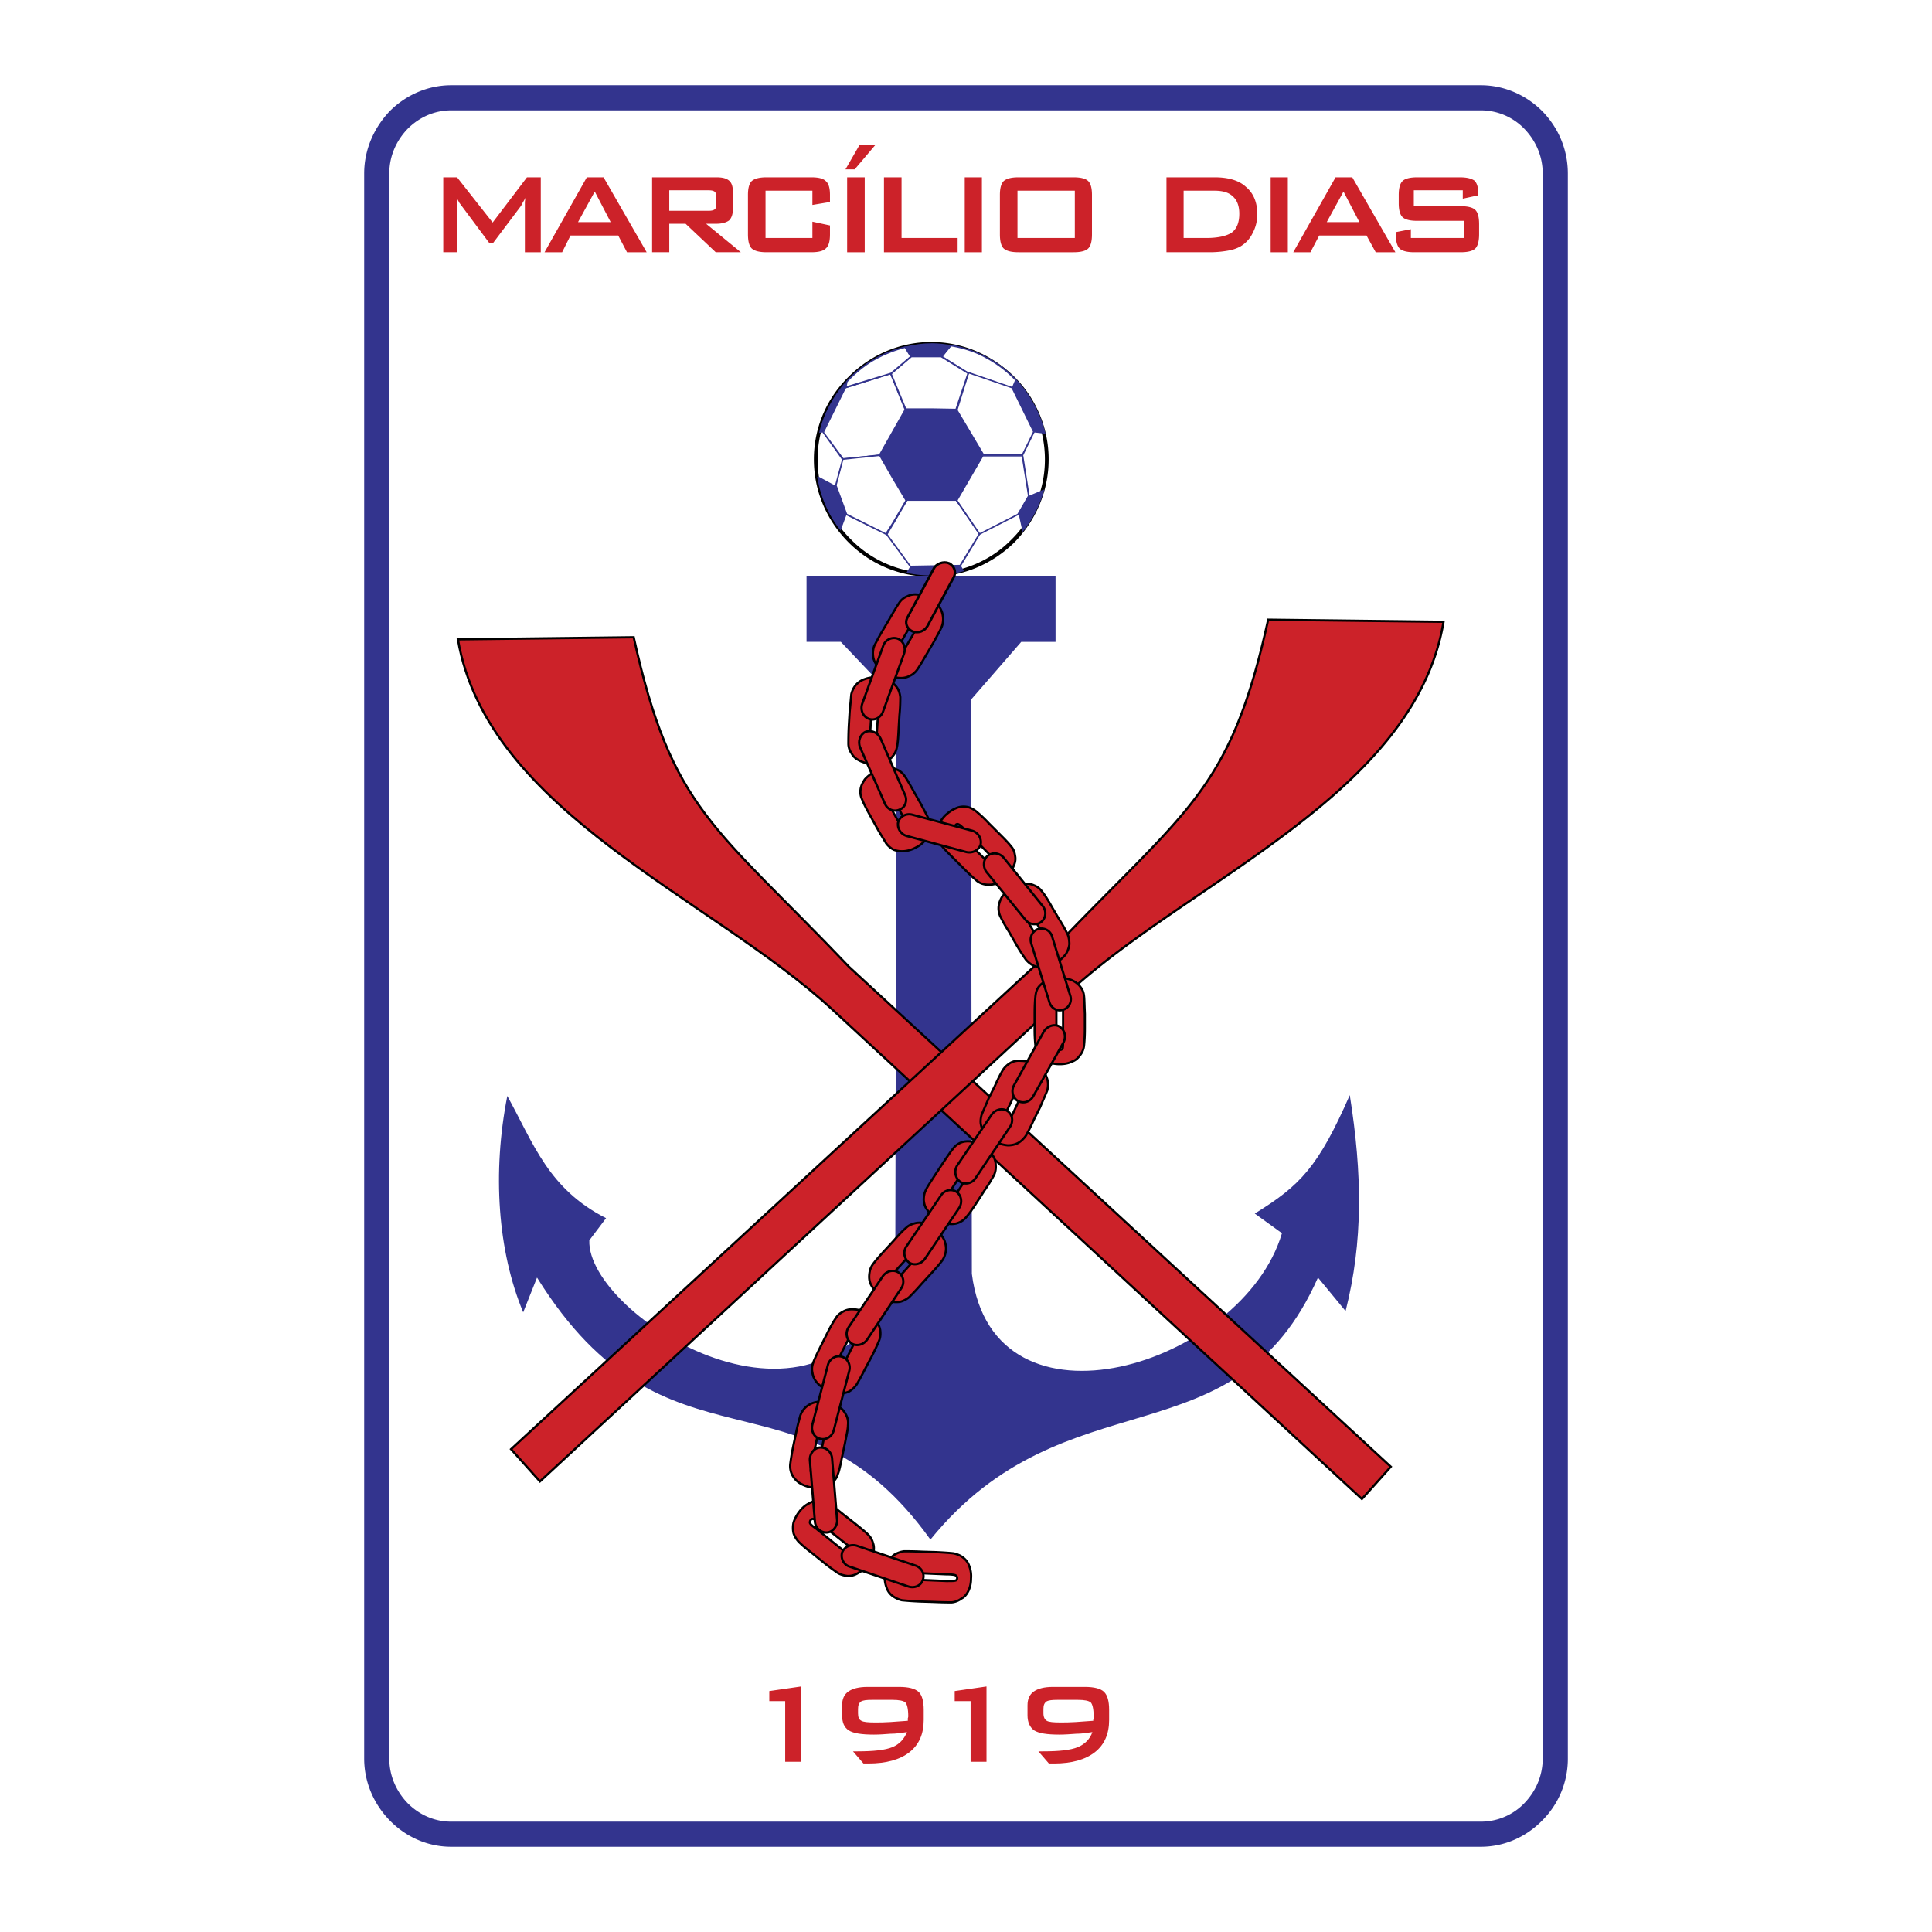 <svg xmlns="http://www.w3.org/2000/svg" width="2500" height="2500" viewBox="0 0 192.756 192.756"><g fill-rule="evenodd" clip-rule="evenodd"><path fill="#fff" d="M0 0h192.756v192.756H0V0z"/><path d="M45.019 9.757h102.718c4.092 0 7.434 3.424 7.434 7.558v158.127c0 4.134-3.342 7.558-7.434 7.558H45.019c-4.092 0-7.432-3.424-7.432-7.558V17.314c-.001-4.133 3.34-7.557 7.432-7.557z" fill="#fff"/><path d="M45.019 8.504h102.718c2.381 0 4.553 1.002 6.139 2.589 1.586 1.629 2.547 3.8 2.547 6.222v158.127a8.678 8.678 0 0 1-2.547 6.181c-1.586 1.628-3.758 2.63-6.139 2.63H45.019c-2.38 0-4.551-1.002-6.138-2.63-1.545-1.587-2.547-3.758-2.547-6.181V17.314c0-2.422 1.002-4.593 2.547-6.222 1.586-1.586 3.758-2.588 6.138-2.588zm102.717 2.505H45.019c-1.711 0-3.215.71-4.342 1.837-1.127 1.169-1.837 2.714-1.837 4.468v158.127c0 1.754.71 3.299 1.837 4.468 1.127 1.128 2.631 1.838 4.342 1.838h102.718c1.713 0 3.258-.71 4.344-1.838 1.127-1.169 1.836-2.714 1.836-4.468V17.314c0-1.754-.709-3.299-1.836-4.468a6.025 6.025 0 0 0-4.345-1.837z" fill="#33348e"/><path d="M78.339 175.775v-6.054h-1.586v-1.003l3.173-.459v7.516h-1.587zm12.151-2.963c-.542.083-1.085.167-1.67.167-.543.041-1.086.083-1.628.083-1.211 0-2.046-.125-2.506-.417-.459-.292-.668-.794-.668-1.503v-1.003c0-.626.209-1.085.626-1.378.417-.292 1.044-.459 1.921-.459h3.131c.96 0 1.587.167 1.963.501.334.334.501.919.501 1.796v1.002c0 1.378-.459 2.463-1.42 3.215-.96.752-2.338 1.128-4.092 1.128h-.5l-1.044-1.212h.459c1.587 0 2.756-.125 3.466-.417s1.169-.794 1.461-1.503zm.084-1.128v-.25c.042-.084.042-.167.042-.209 0-.752-.125-1.211-.292-1.378-.208-.167-.626-.251-1.294-.251h-2.046c-.543 0-.877.042-1.086.167-.208.168-.292.376-.292.752v.418c0 .375.083.626.334.751.209.126.668.167 1.336.167.459 0 .96 0 1.545-.041.542-.042 1.127-.084 1.753-.126zm6.263 4.091v-6.054H95.25v-1.003l3.173-.459v7.516h-1.586zm12.151-2.963c-.543.083-1.086.167-1.629.167-.584.041-1.127.083-1.67.083-1.211 0-2.047-.125-2.506-.417-.418-.292-.668-.794-.668-1.503v-1.003c0-.626.209-1.085.627-1.378.418-.292 1.043-.459 1.92-.459h3.174c.918 0 1.586.167 1.92.501s.502.919.502 1.796v1.002c0 1.378-.459 2.463-1.42 3.215s-2.338 1.128-4.051 1.128h-.541l-1.045-1.212h.459c1.629 0 2.756-.125 3.467-.417.709-.293 1.211-.794 1.461-1.503zm.084-1.128c0-.083 0-.167.041-.25v-.209c0-.752-.125-1.211-.293-1.378-.209-.167-.625-.251-1.293-.251h-2.047c-.543 0-.877.042-1.086.167-.209.168-.291.376-.291.752v.418c0 .375.125.626.334.751.209.126.668.167 1.336.167.459 0 .959 0 1.545-.041.543-.042 1.127-.084 1.754-.126z" fill="#cc2229"/><path d="M92.912 57.358c6.348 0 11.525-5.177 11.525-11.525 0-6.347-5.178-11.524-11.525-11.524s-11.524 5.177-11.524 11.524c0 6.348 5.177 11.525 11.524 11.525z" fill="#fff"/><path d="M92.912 34.267c3.173 0 6.055 1.336 8.184 3.424a11.489 11.489 0 0 1 3.383 8.142c0 3.174-1.295 6.055-3.383 8.185-2.129 2.088-5.01 3.382-8.184 3.382s-6.055-1.294-8.142-3.382c-2.13-2.13-3.424-5.011-3.424-8.185 0-3.173 1.294-6.054 3.424-8.142 2.087-2.087 4.969-3.424 8.142-3.424zm8.1 3.465c-2.045-2.087-4.926-3.382-8.1-3.382s-6.055 1.294-8.101 3.382c-2.088 2.088-3.382 4.928-3.382 8.101 0 3.174 1.294 6.055 3.382 8.101 2.046 2.088 4.927 3.383 8.101 3.383s6.055-1.295 8.1-3.383a11.318 11.318 0 0 0 3.383-8.101c0-3.173-1.295-6.012-3.383-8.101z" stroke="#000" stroke-width=".29" stroke-miterlimit="2.613"/><path fill="#33348e" stroke="#33348e" stroke-width=".125" stroke-miterlimit="2.613" d="M87.734 45.333l1.295-2.214 1.294-2.255h5.136l1.294 2.255 1.296 2.214-1.296 2.254-1.294 2.255h-5.136l-1.294-2.255-1.295-2.254z"/><path d="M101.348 37.9l-.336.835-4.383-1.503-2.672-1.67.918-1.085c2.506.417 4.76 1.669 6.473 3.423z" fill="#fff"/><path d="M101.43 37.941l-.334.835-.041.042h-.084l-4.384-1.503-2.672-1.67-.042-.042.042-.084.876-1.085.042-.042h.042c1.253.209 2.463.626 3.549 1.211a10.544 10.544 0 0 1 2.965 2.254l.041.042v.042zm-.459.71l.293-.71a11.778 11.778 0 0 0-2.924-2.213c-1.043-.584-2.212-.96-3.465-1.169l-.793 1.002 2.547 1.587 4.342 1.503z" fill="#33348e"/><path d="M101.682 51.22l1.043-1.712 1.379-.584a11.787 11.787 0 0 1-2.047 4.008l-.375-1.712zM81.596 47.587l1.712.919 1.086 2.839-.543 1.462c-1.169-1.504-1.921-3.257-2.255-5.22zM84.227 38.359l.125.292-2.213 4.426-.334.042c.418-1.753 1.295-3.382 2.422-4.76zM101.389 37.941l-.334.71 2.088 4.426 1.086.125a12.209 12.209 0 0 0-2.84-5.261zM90.532 57.107l.375-.626 4.886-.042.292.501c-1.002.292-2.004.417-3.09.417a11.966 11.966 0 0 1-2.463-.25z" fill="#33348e" stroke="#33348e" stroke-width=".125" stroke-miterlimit="2.613"/><path fill="#fff" d="M88.444 53.308l2.005-3.424h4.968l2.298 3.382-1.922 3.173-4.969.042-2.38-3.173z"/><path d="M88.403 53.266l2.004-3.424V49.8h5.053l.042.042 2.296 3.382v.084l-1.92 3.173h-.084l-4.928.083h-.084l-2.38-3.215-.042-.042.043-.041zm2.129-3.299l-1.962 3.341 2.296 3.131 4.886-.083 1.879-3.09-2.255-3.299h-4.844z" fill="#33348e"/><path fill="#fff" d="M95.459 40.948l1.169-3.758 4.343 1.503 2.213 4.384-1.168 2.297-3.926.042-2.631-4.468z"/><path d="M95.375 40.906l1.169-3.758.042-.083.042.042 4.383 1.503.043.042 2.172 4.426.041.042h-.041l-1.129 2.297-.041.042h-.041l-3.925.041h-.041v-.042l-2.673-4.468v-.084h-.001zm1.295-3.633l-1.128 3.633 2.631 4.426 3.799-.042 1.086-2.213-2.129-4.342-4.259-1.462z" fill="#33348e"/><path fill="#fff" d="M82.139 43.119l2.213-4.468 4.51-1.378 1.461 3.633-2.589 4.51-3.632.376-1.963-2.673z"/><path d="M82.098 43.119l2.171-4.468.042-.042h.042l4.51-1.419h.083v.042l1.42 3.632.042.042h-.042l-2.547 4.552v.042h-.042l-3.675.375h-.084l-1.92-2.672-.042-.042.042-.042zm2.296-4.384l-2.171 4.384 1.92 2.589 3.549-.334 2.547-4.51-1.419-3.507-4.426 1.378z" fill="#33348e"/><path fill="#fff" d="M95.459 49.925l2.59-4.467h3.967l.625 4.05-1.086 1.795-3.84 1.963-2.256-3.341z"/><path d="M95.375 49.884l2.589-4.468H102.056l.041.042.627 4.008v.084l-1.086 1.795h-.041v.042l-3.842 1.963-.041.042-.043-.083-2.296-3.341v-.084zm2.715-4.343l-2.547 4.384 2.213 3.257 3.758-1.921 1.043-1.795-.625-3.925H98.09z" fill="#33348e"/><path fill="#fff" d="M84.102 45.792l3.674-.376 1.336 2.296 1.295 2.213-1.295 2.256-.709 1.085-3.967-1.963-1.044-2.881.71-2.63z"/><path d="M84.102 45.75l3.675-.417h.083v.042l1.336 2.297 1.253 2.213.042.042-.042.042-1.253 2.255-.751 1.085-.042.083-.042-.042-3.967-1.963v-.042h-.042l-1.044-2.881v-.042l.71-2.63v-.042h.084zm3.632-.25l-3.591.375-.668 2.547 1.043 2.84 3.842 1.921.668-1.044 1.294-2.213-1.294-2.171-1.294-2.255z" fill="#33348e"/><path fill="#fff" d="M88.904 37.273l2.004-1.711h3.007l2.671 1.67-1.211 3.591h-5.01l-1.461-3.55z"/><path d="M88.862 37.232l2.004-1.712v-.042h3.049l.042.042 2.672 1.671h.084l-.042.083-1.211 3.591v.042H90.283v-.042l-1.461-3.549v-.042l.04-.042zm2.088-1.587l-1.962 1.67 1.419 3.424h2.505l2.422.042 1.169-3.508-2.63-1.628H90.95z" fill="#33348e"/><path d="M84.478 38.108l-.083.543 4.51-1.378 1.962-1.67-.542-.96a11.337 11.337 0 0 0-5.847 3.465z" fill="#fff"/><path d="M84.561 38.108l-.083.418 4.384-1.336 1.921-1.629-.501-.835a12.6 12.6 0 0 0-3.09 1.253c-1.003.584-1.88 1.336-2.631 2.129zm-.25.543l.083-.584.042-.042a11.255 11.255 0 0 1 2.672-2.171c.96-.584 2.046-1.002 3.174-1.294h.083v.042l.584.96v.042l-.042.042-1.962 1.67-4.551 1.42-.125.042.042-.127z" fill="#33348e"/><path d="M90.866 35.562l3.132-.042.877-1.043c-.626-.083-1.253-.167-1.879-.167-.919 0-1.795.125-2.672.334l.542.918z" fill="#33348e" stroke="#33348e" stroke-width=".125" stroke-miterlimit="2.613"/><path d="M80.469 57.441h24.843v6.598h-3.422l-5.012 5.762.084 57.288c2.129 16.911 27.016 9.145 30.94-4.05l-2.713-1.963c4.551-2.798 6.346-4.677 9.479-11.816 1.252 7.892 1.336 14.614-.418 21.546l-2.756-3.341c-8.309 18.748-25.096 9.437-38.666 26.139-13.028-18.205-26.223-5.22-39.25-26.139l-1.378 3.466c-2.547-6.097-3.09-13.946-1.587-21.588 2.631 4.761 4.092 9.27 9.854 12.193l-1.67 2.213c-.292 7.558 23.55 22.631 30.523 3.507l.125-57.372-5.553-5.845h-3.424v-6.598h.001z" fill="#33348e"/><path d="M45.687 63.788l17.537-.209c3.8 17.245 8.059 18.79 21.462 32.862l54.074 49.896-2.881 3.216-52.905-48.896C70.907 89.551 48.61 80.991 45.687 63.788z" fill="#cc2229" stroke="#000" stroke-width=".221" stroke-miterlimit="2.613"/><path d="M144.021 62.034l-17.496-.208c-3.801 17.245-8.059 18.79-21.463 32.862L50.99 144.585l2.881 3.215 52.862-48.896c12.109-11.107 34.406-19.667 37.288-36.87zM93.413 154.856c.835.042 1.419.084 1.754.125.334.084.668.209.918.418.292.209.501.501.627.877.125.334.208.751.166 1.211 0 .459-.083.835-.25 1.211-.167.334-.376.626-.71.793a1.938 1.938 0 0 1-.96.376c-.334 0-.918 0-1.795-.042l-1.378-.042a31.63 31.63 0 0 1-1.795-.125 2.608 2.608 0 0 1-.918-.417 1.708 1.708 0 0 1-.626-.877 2.854 2.854 0 0 1-.167-1.253c0-.418.125-.835.25-1.169a2.3 2.3 0 0 1 .71-.836c.292-.166.626-.292.96-.334.334 0 .918 0 1.795.042l1.419.042zm-2.839 2.046c-.375-.042-.626 0-.71.042-.125 0-.167.083-.208.25 0 .084.042.168.125.251.083.083.334.083.793.125l3.842.167c.501 0 .793 0 .877-.041.125 0 .208-.126.208-.251s-.083-.251-.208-.292c-.125-.042-.418-.084-.919-.084l-3.8-.167zM85.271 151.976c.626.501 1.085.877 1.336 1.127.25.251.417.543.501.877.125.334.084.71 0 1.086-.083.376-.292.71-.584 1.086-.25.375-.584.626-.918.793a1.882 1.882 0 0 1-1.044.292c-.334-.042-.668-.125-.96-.292-.293-.209-.794-.543-1.462-1.086l-1.085-.877c-.668-.501-1.086-.877-1.336-1.127a2.406 2.406 0 0 1-.543-.877 2.397 2.397 0 0 1 0-1.086 3.47 3.47 0 0 1 .585-1.086c.292-.375.584-.626.918-.793a1.882 1.882 0 0 1 1.044-.292c.376.042.71.125 1.002.292.292.209.752.543 1.42 1.086l1.126.877zm-3.466 0a4.92 4.92 0 0 0-.626-.418c-.125-.042-.208 0-.292.084-.083.125-.083.208-.083.292.042.125.209.292.584.543l3.006 2.422c.376.292.626.459.751.501.083.042.208 0 .292-.126.083-.083.083-.208 0-.333-.042-.084-.292-.293-.668-.627l-2.964-2.338zM84.018 145.336c-.167.835-.292 1.42-.417 1.712-.084.334-.293.627-.543.877-.251.251-.585.376-.96.459a3.134 3.134 0 0 1-1.252 0 3.359 3.359 0 0 1-1.128-.459 2.305 2.305 0 0 1-.71-.835 1.967 1.967 0 0 1-.167-1.002c.042-.334.125-.919.292-1.754l.292-1.378c.167-.835.334-1.378.417-1.712.125-.334.292-.626.584-.877.25-.209.543-.376.918-.459a3.134 3.134 0 0 1 1.252 0c.46.125.835.25 1.128.459.334.209.542.501.71.835.167.334.208.668.167 1.002 0 .334-.125.919-.292 1.754l-.291 1.378zm-1.545-3.09c.083-.376.083-.626.083-.751 0-.084-.083-.168-.208-.209-.125 0-.209 0-.292.083-.083.084-.167.335-.25.752l-.793 3.758c-.084.501-.125.794-.125.919a.43.43 0 0 0 .25.209c.125.041.25-.042.292-.126.083-.125.167-.417.251-.918l.792-3.717zM86.315 136.567c-.376.752-.668 1.253-.835 1.545a2.412 2.412 0 0 1-.751.71c-.334.167-.668.209-1.044.209-.417-.042-.793-.167-1.211-.376s-.71-.417-.96-.71a1.849 1.849 0 0 1-.459-1.002c-.083-.334-.042-.668.083-1.002s.375-.877.751-1.629l.626-1.252c.375-.752.668-1.253.877-1.545.167-.293.417-.501.751-.669.292-.166.668-.25 1.044-.209.375 0 .793.126 1.211.335.375.208.709.459.96.751.25.293.375.585.459.961.042.334.042.668-.083 1.002-.125.334-.375.877-.751 1.628l-.668 1.253zm-.669-3.381c.167-.334.25-.585.25-.71.042-.084-.042-.167-.125-.25-.125-.042-.209-.042-.292 0-.125.041-.25.25-.459.668l-1.754 3.424c-.208.417-.334.71-.334.835s.042.208.167.25c.125.084.25.042.334-.042.083-.083.25-.333.501-.793l1.712-3.382zM91.91 128.133c-.542.627-.96 1.044-1.211 1.294a2.38 2.38 0 0 1-.918.46c-.334.042-.71.042-1.044-.084a2.73 2.73 0 0 1-1.086-.668 3.17 3.17 0 0 1-.751-.96c-.167-.334-.209-.668-.167-1.044.042-.376.125-.668.334-.96.208-.293.584-.752 1.169-1.378l.96-1.044c.543-.627.96-1.044 1.211-1.253.25-.251.584-.376.919-.459.334-.084.709-.042 1.043.041.376.126.752.376 1.085.669.334.292.585.626.752.96.125.334.209.71.167 1.044-.042.375-.167.71-.334.96-.209.293-.585.752-1.169 1.378l-.96 1.044zm.251-3.466c.25-.25.417-.459.459-.584.042-.084 0-.209-.125-.293-.083-.083-.167-.083-.251-.083-.125.042-.292.208-.584.543l-2.589 2.839c-.334.376-.501.585-.585.71-.042.126 0 .209.125.292.083.126.209.126.334.042.083-.042.334-.251.668-.626l2.548-2.84zM97.463 119.949c-.459.71-.792 1.169-1.043 1.461a1.876 1.876 0 0 1-1.879.668 3.197 3.197 0 0 1-1.127-.459 2.926 2.926 0 0 1-.876-.877c-.251-.292-.334-.626-.376-1.002 0-.334.042-.668.208-1.002.125-.292.459-.794.918-1.503l.794-1.211c.459-.669.793-1.17 1.002-1.42.209-.292.501-.501.835-.627.334-.125.668-.125 1.044-.083.375.083.793.25 1.168.501.377.25.668.501.877.835.209.292.334.626.334 1.003a1.95 1.95 0 0 1-.166 1.002c-.168.292-.459.835-.961 1.545l-.752 1.169zm-.334-3.466c.209-.293.334-.543.377-.627a.385.385 0 0 0-.125-.292c-.127-.083-.209-.083-.293-.042-.125.042-.25.251-.501.585l-2.129 3.257c-.25.376-.417.668-.417.752-.042.125 0 .25.125.292.125.084.251.084.334 0 .125-.083.292-.334.542-.752l2.087-3.173z" fill="#cc2229" stroke="#000" stroke-width=".221" stroke-miterlimit="2.613"/><path d="M103.143 111.724a18.26 18.26 0 0 1-.793 1.586c-.209.293-.459.543-.752.71s-.668.251-1.045.251a3.559 3.559 0 0 1-1.211-.334c-.375-.209-.709-.418-.959-.71a2.122 2.122 0 0 1-.502-.961c-.084-.334-.041-.668.043-1.002.125-.334.375-.877.709-1.67l.627-1.253c.334-.752.625-1.294.793-1.586a2.43 2.43 0 0 1 .752-.711c.291-.167.668-.25 1.043-.208.375 0 .793.083 1.211.292.377.209.709.418.961.71.291.292.418.626.5.96.084.334.043.71-.041 1.003-.125.333-.375.876-.711 1.67l-.625 1.253zm-.793-3.383a5.34 5.34 0 0 0 .291-.668c0-.125-.041-.209-.166-.25-.125-.084-.209-.042-.293 0-.084.041-.25.25-.418.668l-1.67 3.466a7.55 7.55 0 0 0-.334.835c0 .125.041.208.209.292.125.042.209.042.334-.084.084-.083.209-.376.418-.793l1.629-3.466zM108.236 102.537c0 .835-.041 1.419-.084 1.795a1.788 1.788 0 0 1-.375.919c-.209.293-.459.543-.836.668-.334.167-.752.251-1.211.251s-.834-.084-1.211-.209c-.334-.167-.625-.376-.834-.668s-.334-.585-.377-.961a15.225 15.225 0 0 1-.082-1.753v-1.42c0-.835.041-1.42.082-1.796.043-.334.127-.668.334-.919.209-.25.502-.5.836-.626.375-.167.793-.25 1.252-.25.418 0 .836.083 1.17.209.375.167.668.376.877.667.209.251.334.543.375.919.043.334.043.919.084 1.796v1.378zm-2.172-2.714c0-.376-.041-.627-.082-.71-.043-.126-.127-.167-.252-.167s-.209.041-.25.125c-.084.083-.084.334-.084.752v3.883c0 .459 0 .793.043.877.041.125.125.167.291.167.125 0 .252-.042.293-.167.041-.167.041-.459.041-.961v-3.799zM105.648 91.681c.459.71.709 1.211.875 1.545.127.334.168.668.168 1.002a2.48 2.48 0 0 1-.375 1.002 3.877 3.877 0 0 1-.961.835 4.149 4.149 0 0 1-1.127.417c-.377.042-.752 0-1.086-.125a2.39 2.39 0 0 1-.793-.626 20.796 20.796 0 0 1-.961-1.503l-.709-1.252c-.461-.709-.711-1.211-.879-1.545a1.967 1.967 0 0 1-.166-1.002 2.45 2.45 0 0 1 .375-1.002c.252-.292.543-.584.961-.793.377-.25.752-.375 1.127-.417a1.62 1.62 0 0 1 1.086.125c.334.125.584.334.793.626.209.25.543.751.961 1.503l.711 1.21zm-3.216-1.253c-.209-.334-.334-.543-.416-.585-.125-.083-.209-.083-.334-.042a.851.851 0 0 0-.168.25c0 .125.125.334.334.71l1.963 3.34c.25.417.418.668.5.752.084.042.209.042.336 0 .125-.084.166-.209.125-.334 0-.125-.168-.375-.418-.835l-1.922-3.256zM99.635 83.121c.584.584 1.002 1.002 1.211 1.294.25.25.375.584.418.918.084.334.041.71-.125 1.044-.127.376-.377.71-.711 1.044a3.822 3.822 0 0 1-.959.71 2.435 2.435 0 0 1-1.086.125 1.809 1.809 0 0 1-.92-.376c-.291-.25-.709-.626-1.335-1.252l-1.002-1.002c-.584-.585-1.002-1.002-1.21-1.294-.209-.251-.334-.543-.418-.919-.042-.334 0-.71.125-1.044.167-.376.376-.709.71-1.044.333-.292.667-.543 1.002-.668a1.848 1.848 0 0 1 1.043-.167c.376.042.667.209.96.417.25.209.711.585 1.295 1.211l1.002 1.003zm-3.425-.418c-.292-.25-.459-.417-.584-.459a.22.22 0 0 0-.292.083c-.083.083-.125.167-.083.25 0 .125.167.334.459.626l2.755 2.714c.334.334.586.543.67.584.125.042.207.042.334-.083.082-.083.125-.208.041-.334-.041-.125-.25-.334-.627-.668l-2.673-2.713zM91.868 80.198c.375.709.668 1.252.793 1.544.125.334.167.668.125 1.002-.042.376-.167.71-.417 1.002a2.63 2.63 0 0 1-.96.793 2.988 2.988 0 0 1-1.127.375c-.376.042-.752 0-1.086-.125a2.059 2.059 0 0 1-.793-.668c-.167-.292-.501-.793-.919-1.545l-.668-1.211c-.417-.752-.668-1.252-.793-1.587a1.714 1.714 0 0 1-.167-1.002c.042-.376.209-.668.417-1.002.25-.292.584-.543.96-.793.417-.209.793-.334 1.169-.376.375-.042.709 0 1.043.167.334.125.584.334.793.626.209.292.501.793.919 1.545l.711 1.255zm-3.215-1.336c-.167-.375-.334-.542-.417-.626-.083-.083-.167-.083-.292-.042-.125.083-.167.167-.167.25 0 .125.083.334.292.71l1.879 3.382c.208.418.375.668.459.752.083.083.209.083.334.042.125-.083.167-.167.167-.333-.042-.125-.167-.376-.417-.836l-1.838-3.299zM89.655 72.766c-.042.835-.083 1.419-.167 1.754a1.85 1.85 0 0 1-.417.918c-.209.292-.501.459-.877.626a3.057 3.057 0 0 1-1.253.125c-.417 0-.835-.125-1.169-.292s-.626-.376-.793-.71a1.67 1.67 0 0 1-.334-.96c0-.334 0-.918.042-1.795l.084-1.42c.083-.793.125-1.378.167-1.753.083-.334.208-.626.459-.919.209-.25.501-.459.877-.584a2.751 2.751 0 0 1 1.211-.167c.459.042.835.125 1.169.292.376.167.626.417.835.709.209.292.293.626.334.961 0 .333 0 .96-.083 1.795l-.085 1.42zm-1.962-2.84c0-.417 0-.668-.042-.751 0-.125-.083-.167-.25-.167-.083-.042-.167 0-.25.083-.083.084-.125.334-.125.793l-.25 3.842c-.042.459-.042.793 0 .877.042.125.125.208.25.208.167 0 .25-.042.292-.167.042-.167.083-.459.125-.96l.25-3.758zM92.411 65.333c-.417.71-.71 1.211-.918 1.503a1.894 1.894 0 0 1-.794.626c-.333.167-.709.208-1.085.167-.375-.042-.751-.167-1.169-.418a2.793 2.793 0 0 1-.918-.793 1.794 1.794 0 0 1-.418-.96c-.042-.376 0-.71.125-1.044.167-.292.417-.835.876-1.586l.71-1.211c.417-.71.709-1.211.918-1.503a1.67 1.67 0 0 1 .793-.626c.333-.167.668-.209 1.044-.167.375.042.793.209 1.169.417.417.209.709.501.96.793.209.292.334.626.376 1.002.042.334 0 .668-.125 1.002-.125.292-.417.835-.835 1.586l-.709 1.212zm-.501-3.424c.167-.334.292-.543.292-.668.042-.125 0-.209-.125-.292a.354.354 0 0 0-.292 0c-.083.042-.25.25-.459.626l-1.921 3.34c-.25.417-.376.668-.417.793 0 .125.042.208.167.292.125.084.25.042.333-.042.084-.083.251-.334.501-.751l1.921-3.298z" fill="#cc2229" stroke="#000" stroke-width=".221" stroke-miterlimit="2.613"/><path d="M89.53 63.705c.585.209.877.877.668 1.503L88.11 70.97c-.208.626-.876.96-1.419.751-.584-.209-.876-.877-.668-1.503l2.087-5.763a1.145 1.145 0 0 1 1.42-.75z" fill="#cc2229" stroke="#000" stroke-width=".228" stroke-miterlimit="2.613"/><path d="M86.356 73.016c.543-.209 1.211.042 1.503.668l2.422 5.595c.292.585.042 1.294-.543 1.503-.543.251-1.211 0-1.461-.626l-2.463-5.595c-.251-.584 0-1.294.542-1.545z" fill="#cc2229" stroke="#000" stroke-width=".229" stroke-miterlimit="2.613"/><path d="M89.613 82.035c.167-.584.793-.918 1.42-.751l5.929 1.587c.625.167 1.002.793.877 1.378-.168.584-.836.918-1.462.751l-5.887-1.587c-.626-.167-1.002-.793-.877-1.378zM98.549 85.376c.502-.376 1.211-.292 1.629.25l3.842 4.76c.418.501.334 1.211-.125 1.587s-1.211.292-1.588-.209l-3.883-4.76c-.375-.501-.334-1.253.125-1.628zM103.602 92.683a1.107 1.107 0 0 1 1.377.794l1.797 5.846c.209.584-.125 1.252-.711 1.419-.584.209-1.211-.167-1.377-.793l-1.795-5.804c-.209-.627.125-1.295.709-1.462zM100.512 110.847c.5.334.627 1.043.25 1.586l-3.424 5.095c-.334.543-1.043.71-1.544.376a1.232 1.232 0 0 1-.292-1.629l3.425-5.053c.374-.543 1.083-.709 1.585-.375zM95.417 118.905c.501.334.626 1.044.292 1.587l-3.424 5.094c-.376.543-1.085.71-1.587.376a1.183 1.183 0 0 1-.25-1.629l3.424-5.052c.335-.543 1.045-.71 1.545-.376zM89.655 126.964c.501.334.626 1.044.25 1.587l-3.382 5.094c-.375.543-1.085.71-1.586.376a1.183 1.183 0 0 1-.251-1.629l3.382-5.052c.376-.543 1.086-.71 1.587-.376zM83.976 135.356c.585.167.919.793.752 1.42l-1.545 5.93c-.167.626-.751 1.002-1.378.835-.584-.126-.918-.794-.751-1.42l1.544-5.929c.168-.627.794-1.003 1.378-.836zM81.805 144.417c.626-.041 1.169.46 1.211 1.086l.501 6.139c.042.626-.417 1.211-1.002 1.252-.626.042-1.169-.459-1.211-1.085l-.501-6.097c-.042-.668.418-1.252 1.002-1.295zM84.018 154.898c.209-.585.877-.877 1.503-.668l5.804 1.962c.626.209.96.835.751 1.42-.167.585-.835.877-1.461.668l-5.804-1.963c-.626-.166-.96-.835-.793-1.419zM105.689 102.411c.543.335.709 1.003.418 1.588l-3.008 5.344a1.134 1.134 0 0 1-1.545.501c-.5-.292-.709-1.002-.375-1.586l2.965-5.345c.335-.543 1.044-.794 1.545-.502z" fill="#cc2229" stroke="#000" stroke-width=".228" stroke-miterlimit="2.613"/><path d="M94.666 56.189c.543.25.752.876.501 1.378l-2.63 4.885c-.293.543-.96.751-1.503.543-.543-.251-.793-.835-.501-1.378l2.63-4.886c.25-.501.96-.751 1.503-.542z" fill="#cc2229" stroke="#000" stroke-width=".244" stroke-miterlimit="2.613"/><path d="M44.225 25.165V17.69h1.378l3.549 4.51 3.424-4.51h1.378v7.474h-1.587v-4.635-.334c0-.125.042-.292.042-.459a2.246 2.246 0 0 1-.251.459c-.042.125-.125.251-.167.334l-2.798 3.716h-.375l-2.798-3.758c-.083-.125-.209-.25-.25-.375-.083-.125-.125-.25-.209-.376.042.167.042.292.042.417v5.01h-1.378v.002zm13.445-3.007h3.257L59.34 19.11l-1.67 3.048zm-3.34 3.007l4.217-7.474h1.67l4.301 7.474h-1.962l-.877-1.67h-4.76l-.835 1.67H54.33zm16.327-6.181h-3.884v2.046h3.884c.334 0 .501-.042.626-.125.125-.083.167-.208.167-.459v-.877c0-.209-.042-.376-.167-.459-.125-.084-.292-.126-.626-.126zm-5.596 6.181V17.69h6.389c.585 0 1.002.083 1.295.334.25.209.375.584.375 1.085v1.754c0 .501-.125.876-.375 1.127-.292.209-.71.334-1.295.334h-1.002l3.466 2.839h-2.505l-3.006-2.839h-1.629v2.839h-1.713v.002zm15.993-6.139h-4.677v4.719h4.677v-1.629l1.753.376v.877c0 .71-.125 1.169-.417 1.419-.25.25-.709.376-1.461.376h-4.426c-.752 0-1.211-.125-1.503-.376-.25-.25-.376-.709-.376-1.419v-3.925c0-.668.125-1.128.376-1.378.292-.251.751-.376 1.503-.376h4.426c.752 0 1.211.125 1.461.376.292.25.417.709.417 1.378v.709l-1.753.292v-1.419zm3.465 6.139V17.69h1.754v7.474h-1.754v.001zm-.167-8.268l1.42-2.463h1.587l-2.088 2.463h-.919zm3.842 8.268V17.69h1.754v6.055h5.595v1.419h-7.349v.001zm8.058 0V17.69h1.712v7.474h-1.712v.001zm3.508-5.721c0-.668.125-1.128.377-1.378.291-.251.75-.376 1.502-.376h5.471c.709 0 1.211.125 1.461.376.25.25.375.709.375 1.378v3.925c0 .71-.125 1.169-.375 1.419s-.752.376-1.461.376h-5.471c-.752 0-1.211-.125-1.502-.376-.252-.25-.377-.709-.377-1.419v-3.925zm1.754 4.301h5.721v-4.719h-5.721v4.719zm16.576 0h2.256c1.211 0 2.045-.209 2.547-.543.502-.376.752-1.002.752-1.879 0-.752-.209-1.336-.627-1.712-.418-.418-1.043-.585-1.838-.585h-3.09v4.719zm-1.711 1.42V17.69h4.801c1.338 0 2.422.292 3.133.96.752.626 1.127 1.544 1.127 2.714 0 .71-.166 1.336-.459 1.879a3.098 3.098 0 0 1-1.211 1.336 3.716 3.716 0 0 1-1.211.417c-.459.083-1.086.167-1.838.167h-4.342v.002zm10.396 0V17.69h1.713v7.474h-1.713v.001zm5.596-3.007h3.256l-1.586-3.048-1.67 3.048zm-3.34 3.007l4.217-7.474h1.67l4.301 7.474h-1.963l-.918-1.67h-4.719l-.877 1.67h-1.711zm16.91-6.181h-4.885v1.587h4.676c.711 0 1.211.125 1.461.376.252.25.377.71.377 1.42v1.002c0 .668-.125 1.169-.377 1.419-.25.25-.75.376-1.461.376h-4.635c-.709 0-1.211-.125-1.461-.376s-.377-.751-.377-1.419v-.209l1.504-.292v.877h5.303v-1.712h-4.676c-.711 0-1.211-.125-1.463-.375-.25-.25-.375-.71-.375-1.378v-.835c0-.668.125-1.128.375-1.378.252-.251.752-.376 1.463-.376h4.258c.711 0 1.17.125 1.463.334.25.25.375.668.375 1.294v.167l-1.545.334v-.836z" fill="#cc2229"/></g></svg>